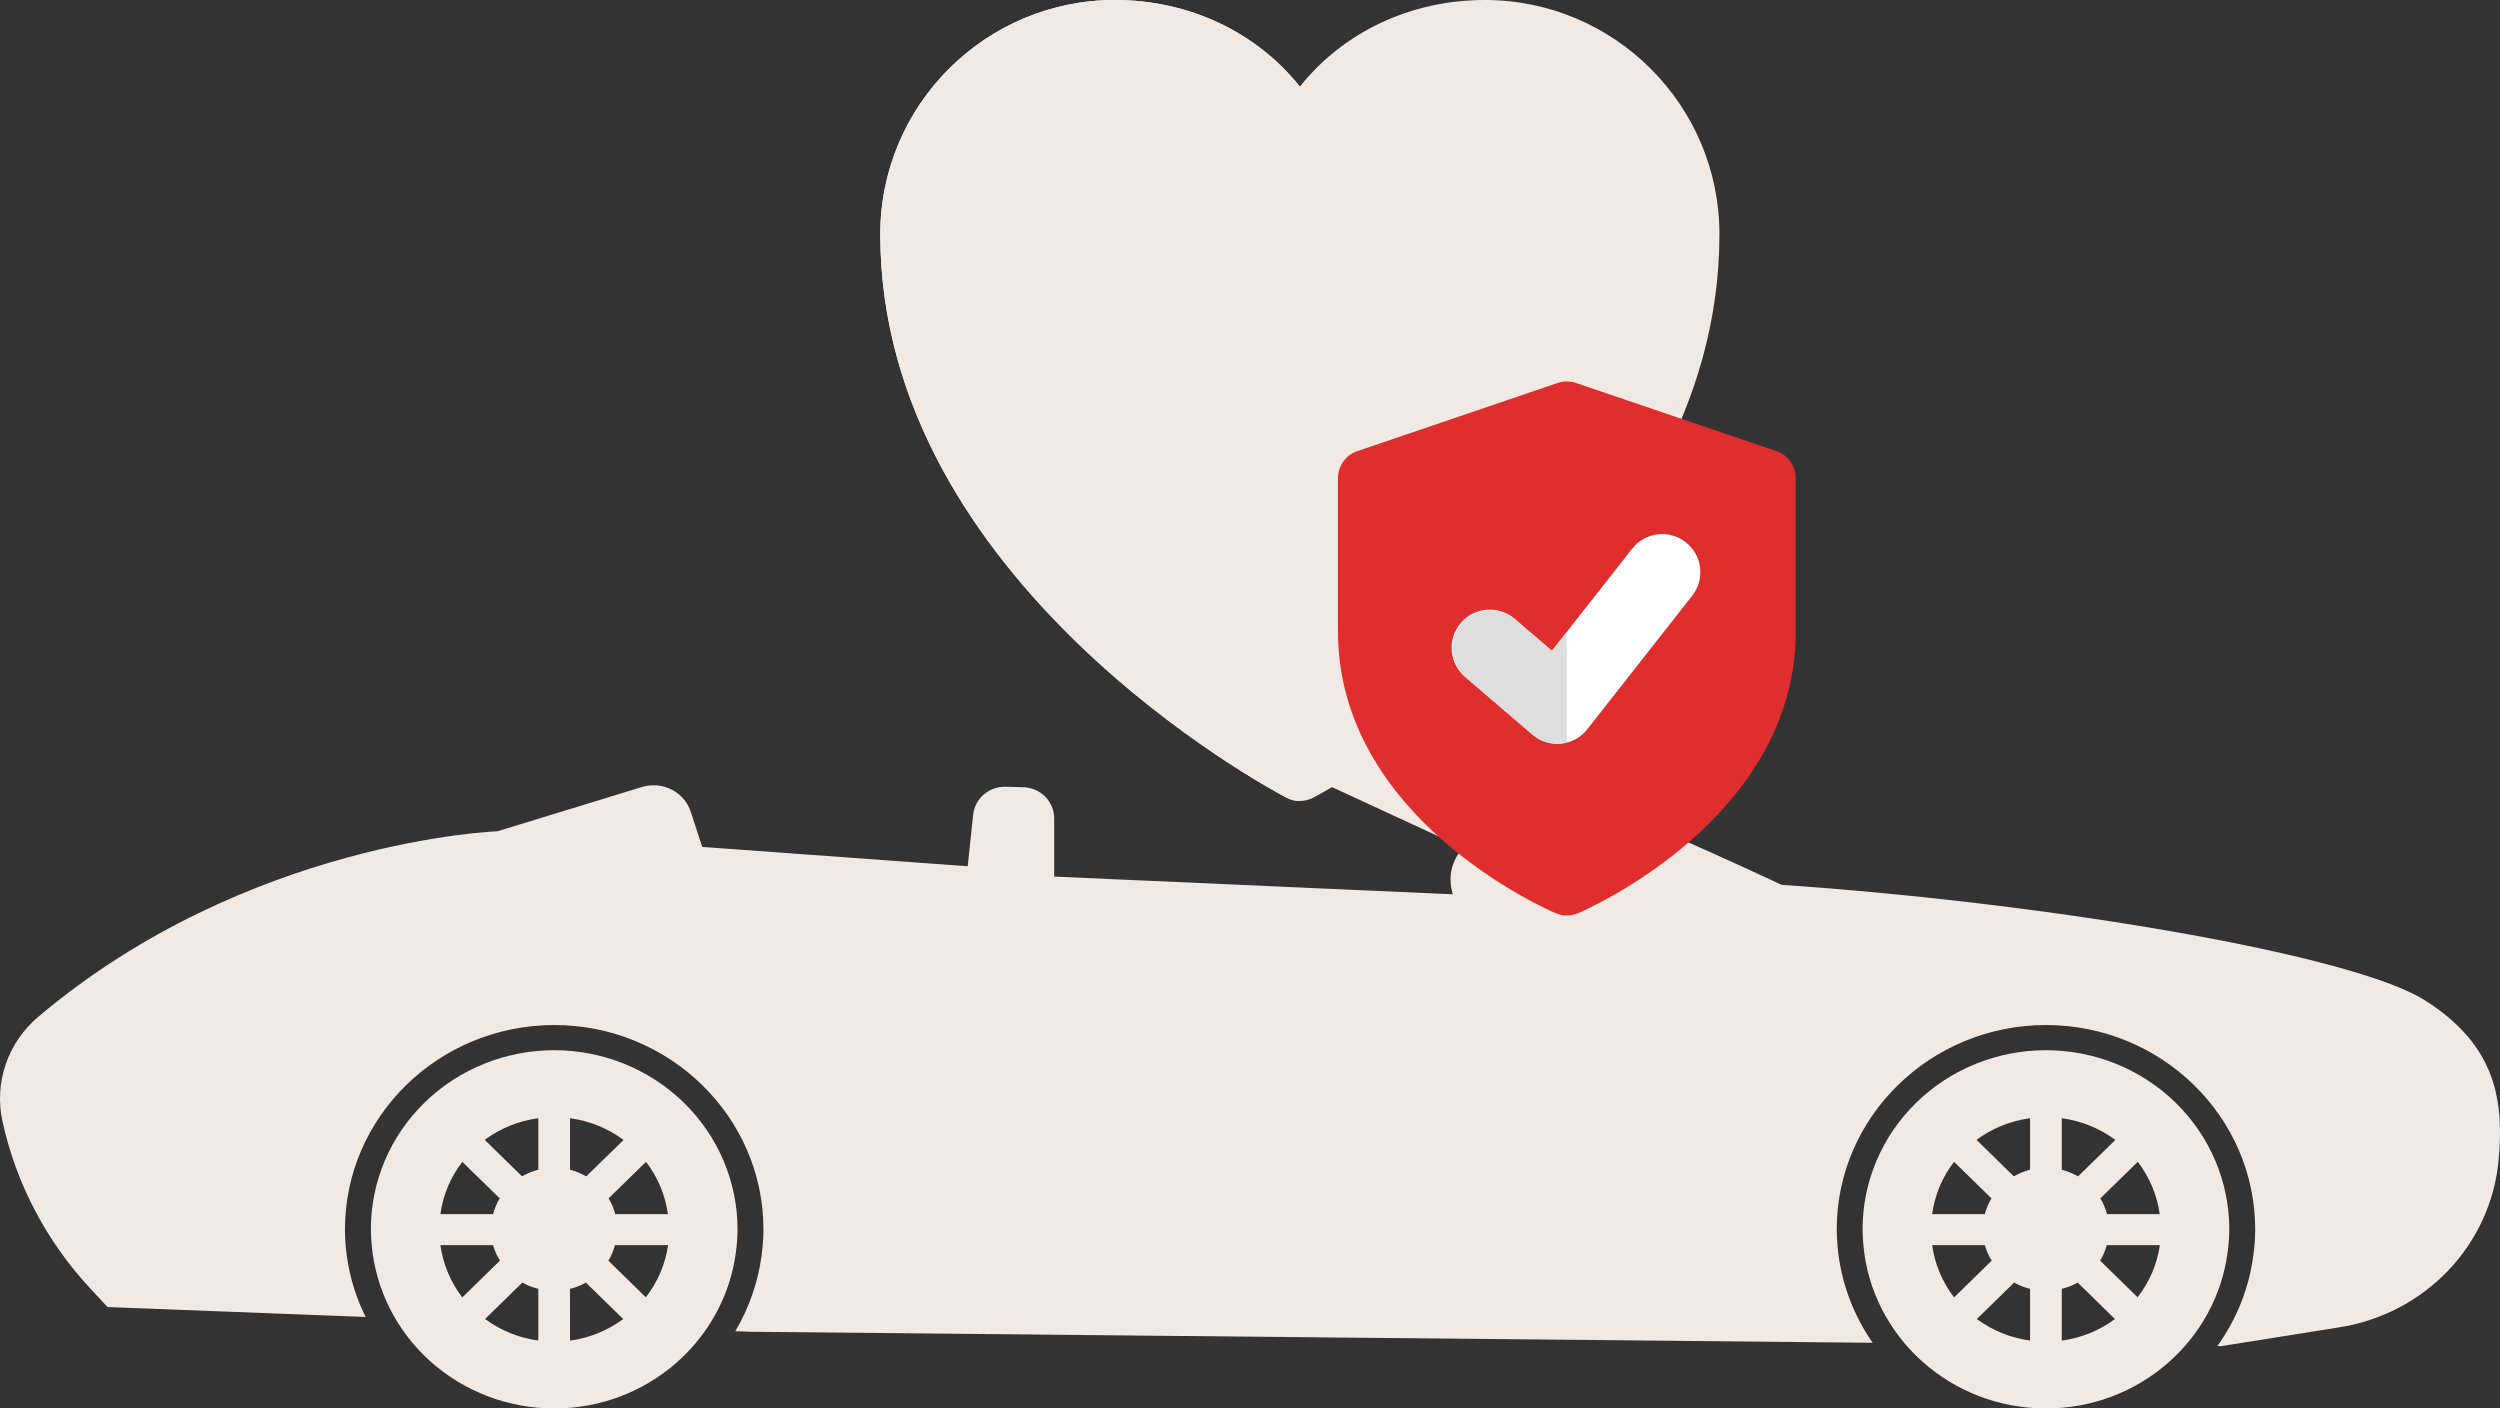 <?xml version="1.0" encoding="UTF-8"?>
<svg xmlns="http://www.w3.org/2000/svg" width="71" height="40" viewBox="0 0 71 40" fill="none">
  <rect x="0" y="0" width="71" height="40" fill="#333333" stroke="none"/>
  <path d="M52.897 34.913C52.896 34.245 53.031 33.584 53.293 32.966C53.554 32.349 53.938 31.788 54.422 31.316C54.905 30.843 55.479 30.469 56.111 30.213C56.743 29.958 57.421 29.826 58.105 29.826C58.788 29.826 59.465 29.958 60.097 30.213C60.729 30.469 61.303 30.844 61.787 31.316C62.27 31.788 62.654 32.349 62.916 32.967C63.177 33.584 63.312 34.245 63.312 34.913C63.312 35.132 63.293 35.343 63.266 35.552C62.944 38.059 60.757 40 58.105 40C55.379 40 53.147 37.953 52.919 35.347C52.907 35.203 52.897 35.059 52.897 34.913ZM60.713 32.996L59.65 34.033C59.734 34.173 59.797 34.324 59.838 34.481H61.336C61.261 33.942 61.047 33.431 60.713 32.996ZM61.34 35.362H59.832C59.789 35.519 59.727 35.669 59.644 35.802L60.707 36.843C61.045 36.411 61.263 35.901 61.34 35.362ZM58.554 38.074C59.103 37.999 59.624 37.788 60.065 37.461L59.007 36.426C58.865 36.505 58.712 36.565 58.554 36.604L58.554 38.074ZM58.554 33.221C58.719 33.263 58.873 33.326 59.016 33.409L60.076 32.374C59.632 32.044 59.107 31.832 58.554 31.758V33.221ZM57.654 31.757C57.086 31.834 56.568 32.049 56.133 32.372L57.192 33.408C57.337 33.324 57.492 33.261 57.654 33.219V31.757ZM57.654 38.072V36.604C57.493 36.562 57.341 36.504 57.202 36.425L56.142 37.46C56.584 37.787 57.105 37.998 57.654 38.072ZM55.496 36.847L56.564 35.802C56.481 35.666 56.413 35.52 56.37 35.362H54.873C54.948 35.901 55.162 36.412 55.496 36.847ZM56.37 34.482C56.411 34.325 56.474 34.174 56.558 34.033L55.495 32.996C55.167 33.422 54.949 33.926 54.872 34.481L56.37 34.482ZM15.739 29.826C16.423 29.826 17.1 29.958 17.732 30.213C18.364 30.469 18.938 30.844 19.421 31.316C19.905 31.789 20.288 32.349 20.55 32.967C20.811 33.584 20.946 34.245 20.946 34.913C20.946 35.132 20.928 35.343 20.901 35.552C20.579 38.059 18.392 40 15.741 40C14.437 40 13.181 39.522 12.22 38.66C11.26 37.798 10.666 36.616 10.555 35.347C10.543 35.204 10.533 35.06 10.533 34.914C10.532 34.246 10.666 33.584 10.927 32.967C11.189 32.349 11.572 31.788 12.056 31.315C12.539 30.843 13.114 30.468 13.746 30.213C14.378 29.957 15.055 29.826 15.739 29.826ZM18.347 32.996L17.284 34.033C17.368 34.173 17.431 34.324 17.473 34.481H18.969C18.896 33.942 18.681 33.431 18.347 32.996ZM18.974 35.362H17.466C17.422 35.519 17.361 35.669 17.277 35.802L18.341 36.844C18.679 36.411 18.897 35.901 18.974 35.362ZM16.189 38.074C16.738 37.999 17.258 37.788 17.699 37.461L16.64 36.426C16.501 36.506 16.348 36.563 16.188 36.604L16.189 38.074ZM16.189 33.221C16.353 33.263 16.506 33.326 16.65 33.409L17.71 32.374C17.266 32.044 16.742 31.832 16.189 31.758V33.221ZM15.289 31.757C14.719 31.834 14.201 32.049 13.766 32.372L14.826 33.408C14.971 33.324 15.127 33.261 15.289 33.219V31.757ZM15.289 38.072V36.604C15.126 36.562 14.975 36.504 14.835 36.425L13.775 37.46C14.218 37.787 14.739 37.998 15.289 38.072ZM13.129 36.847L14.198 35.802C14.115 35.666 14.046 35.52 14.004 35.362H12.507C12.582 35.901 12.796 36.411 13.129 36.847ZM14.004 34.482C14.045 34.325 14.108 34.174 14.192 34.033L13.13 32.997C12.802 33.422 12.584 33.927 12.507 34.482H14.004Z" fill="#F1EAE4"></path>
  <path d="M1.09 28.874C7.037 23.858 14.13 23.608 14.13 23.608L18.23 22.351C18.509 22.265 18.812 22.291 19.072 22.423C19.332 22.554 19.528 22.781 19.617 23.053L19.942 24.052L27.483 24.602L27.638 23.135C27.662 22.913 27.77 22.709 27.941 22.562C28.112 22.416 28.333 22.338 28.561 22.344L29.06 22.357C29.295 22.363 29.518 22.459 29.683 22.623C29.846 22.788 29.938 23.009 29.939 23.238V24.895L41.26 25.398C41.012 24.586 41.555 24.076 41.555 24.076L36.864 21.908C36.724 21.843 36.604 21.742 36.52 21.614C36.435 21.487 36.389 21.339 36.385 21.187C36.382 21.035 36.422 20.886 36.501 20.755C36.58 20.624 36.694 20.517 36.832 20.447L37.381 20.164C37.565 20.07 37.767 20.014 37.974 20.003C38.182 19.991 38.389 20.022 38.583 20.095C40.312 20.742 45.401 22.696 50.598 25.129C58.276 25.655 66.809 27.113 68.861 28.405C70.914 29.697 71.112 31.294 70.96 32.952C70.852 34.121 70.35 35.221 69.532 36.08C68.713 36.939 67.626 37.508 66.44 37.696L63.077 38.231L62.971 38.23C63.524 37.463 63.876 36.575 63.996 35.645C64.029 35.403 64.046 35.159 64.048 34.915C64.048 31.715 61.383 29.111 58.106 29.111C54.829 29.111 52.163 31.715 52.163 34.915C52.163 35.079 52.175 35.244 52.187 35.404C52.275 36.383 52.618 37.323 53.184 38.135L21.32 37.822L20.883 37.806C21.277 37.142 21.531 36.407 21.631 35.645C21.663 35.403 21.681 35.159 21.682 34.915C21.682 31.715 19.016 29.111 15.741 29.111C12.463 29.111 9.797 31.715 9.797 34.915C9.799 35.776 9.999 36.626 10.384 37.402L3.054 37.12L2.564 36.593C1.317 35.252 0.456 33.612 0.069 31.841C-0.048 31.302 -0.016 30.743 0.164 30.221C0.343 29.699 0.663 29.234 1.09 28.874Z" fill="#F1EAE4"></path>
  <path d="M36.916 22.748C36.785 22.749 36.655 22.717 36.539 22.655C36.068 22.409 25 16.509 25 6.651C25 2.983 27.989 0 31.662 0C33.778 0 35.688 0.918 36.916 2.461C38.143 0.918 40.054 0 42.17 0C45.843 0 48.832 2.983 48.832 6.651C48.832 16.509 37.764 22.409 37.293 22.655C37.177 22.717 37.047 22.749 36.916 22.748Z" fill="#F1EAE4"></path>
  <path d="M50.447 12.811L44.76 10.876C44.59 10.817 44.407 10.817 44.237 10.876L38.55 12.811C38.389 12.865 38.25 12.968 38.151 13.106C38.052 13.244 37.999 13.41 37.999 13.58V17.932C37.999 23.244 43.929 25.827 44.181 25.934C44.385 26.021 44.611 26.021 44.816 25.934C45.068 25.826 50.998 23.244 50.998 17.932V13.58C50.998 13.41 50.945 13.244 50.846 13.106C50.748 12.968 50.608 12.865 50.447 12.811Z" fill="#E02E2E"></path>
  <path d="M48.058 16.918L45.079 20.71C44.989 20.825 44.877 20.92 44.748 20.991C44.62 21.061 44.479 21.104 44.334 21.119C44.188 21.133 44.042 21.118 43.902 21.074C43.763 21.03 43.634 20.959 43.523 20.864L41.627 19.239C41.514 19.148 41.421 19.035 41.353 18.907C41.285 18.779 41.243 18.639 41.23 18.495C41.217 18.351 41.233 18.206 41.277 18.068C41.321 17.93 41.392 17.802 41.486 17.692C41.581 17.582 41.696 17.492 41.825 17.427C41.955 17.363 42.096 17.325 42.241 17.316C42.385 17.307 42.53 17.327 42.667 17.375C42.803 17.422 42.929 17.497 43.036 17.594L44.074 18.484L46.354 15.582C46.442 15.47 46.551 15.376 46.675 15.306C46.799 15.236 46.936 15.192 47.077 15.175C47.218 15.158 47.361 15.169 47.498 15.208C47.636 15.246 47.764 15.311 47.875 15.4C47.987 15.487 48.081 15.596 48.151 15.72C48.221 15.843 48.265 15.98 48.282 16.121C48.299 16.262 48.288 16.405 48.25 16.542C48.212 16.679 48.146 16.807 48.058 16.918Z" fill="white"></path>
  <path d="M31.662 0C27.989 0 25 2.983 25 6.651C25 16.509 36.068 22.409 36.539 22.655C36.655 22.717 36.785 22.749 36.916 22.748V2.461C35.688 0.918 33.778 0 31.662 0Z" fill="#F1EAE4"></path>
  <path d="M42.333 17.332C42.112 17.332 41.896 17.399 41.714 17.526C41.532 17.652 41.394 17.831 41.317 18.039C41.24 18.246 41.228 18.473 41.284 18.687C41.339 18.901 41.459 19.093 41.627 19.238L43.523 20.862C43.654 20.977 43.812 21.057 43.982 21.096C44.152 21.136 44.329 21.133 44.498 21.089V17.942L44.073 18.481L43.035 17.592C42.84 17.424 42.591 17.332 42.333 17.332Z" fill="#DEDEDE"></path>
</svg>
